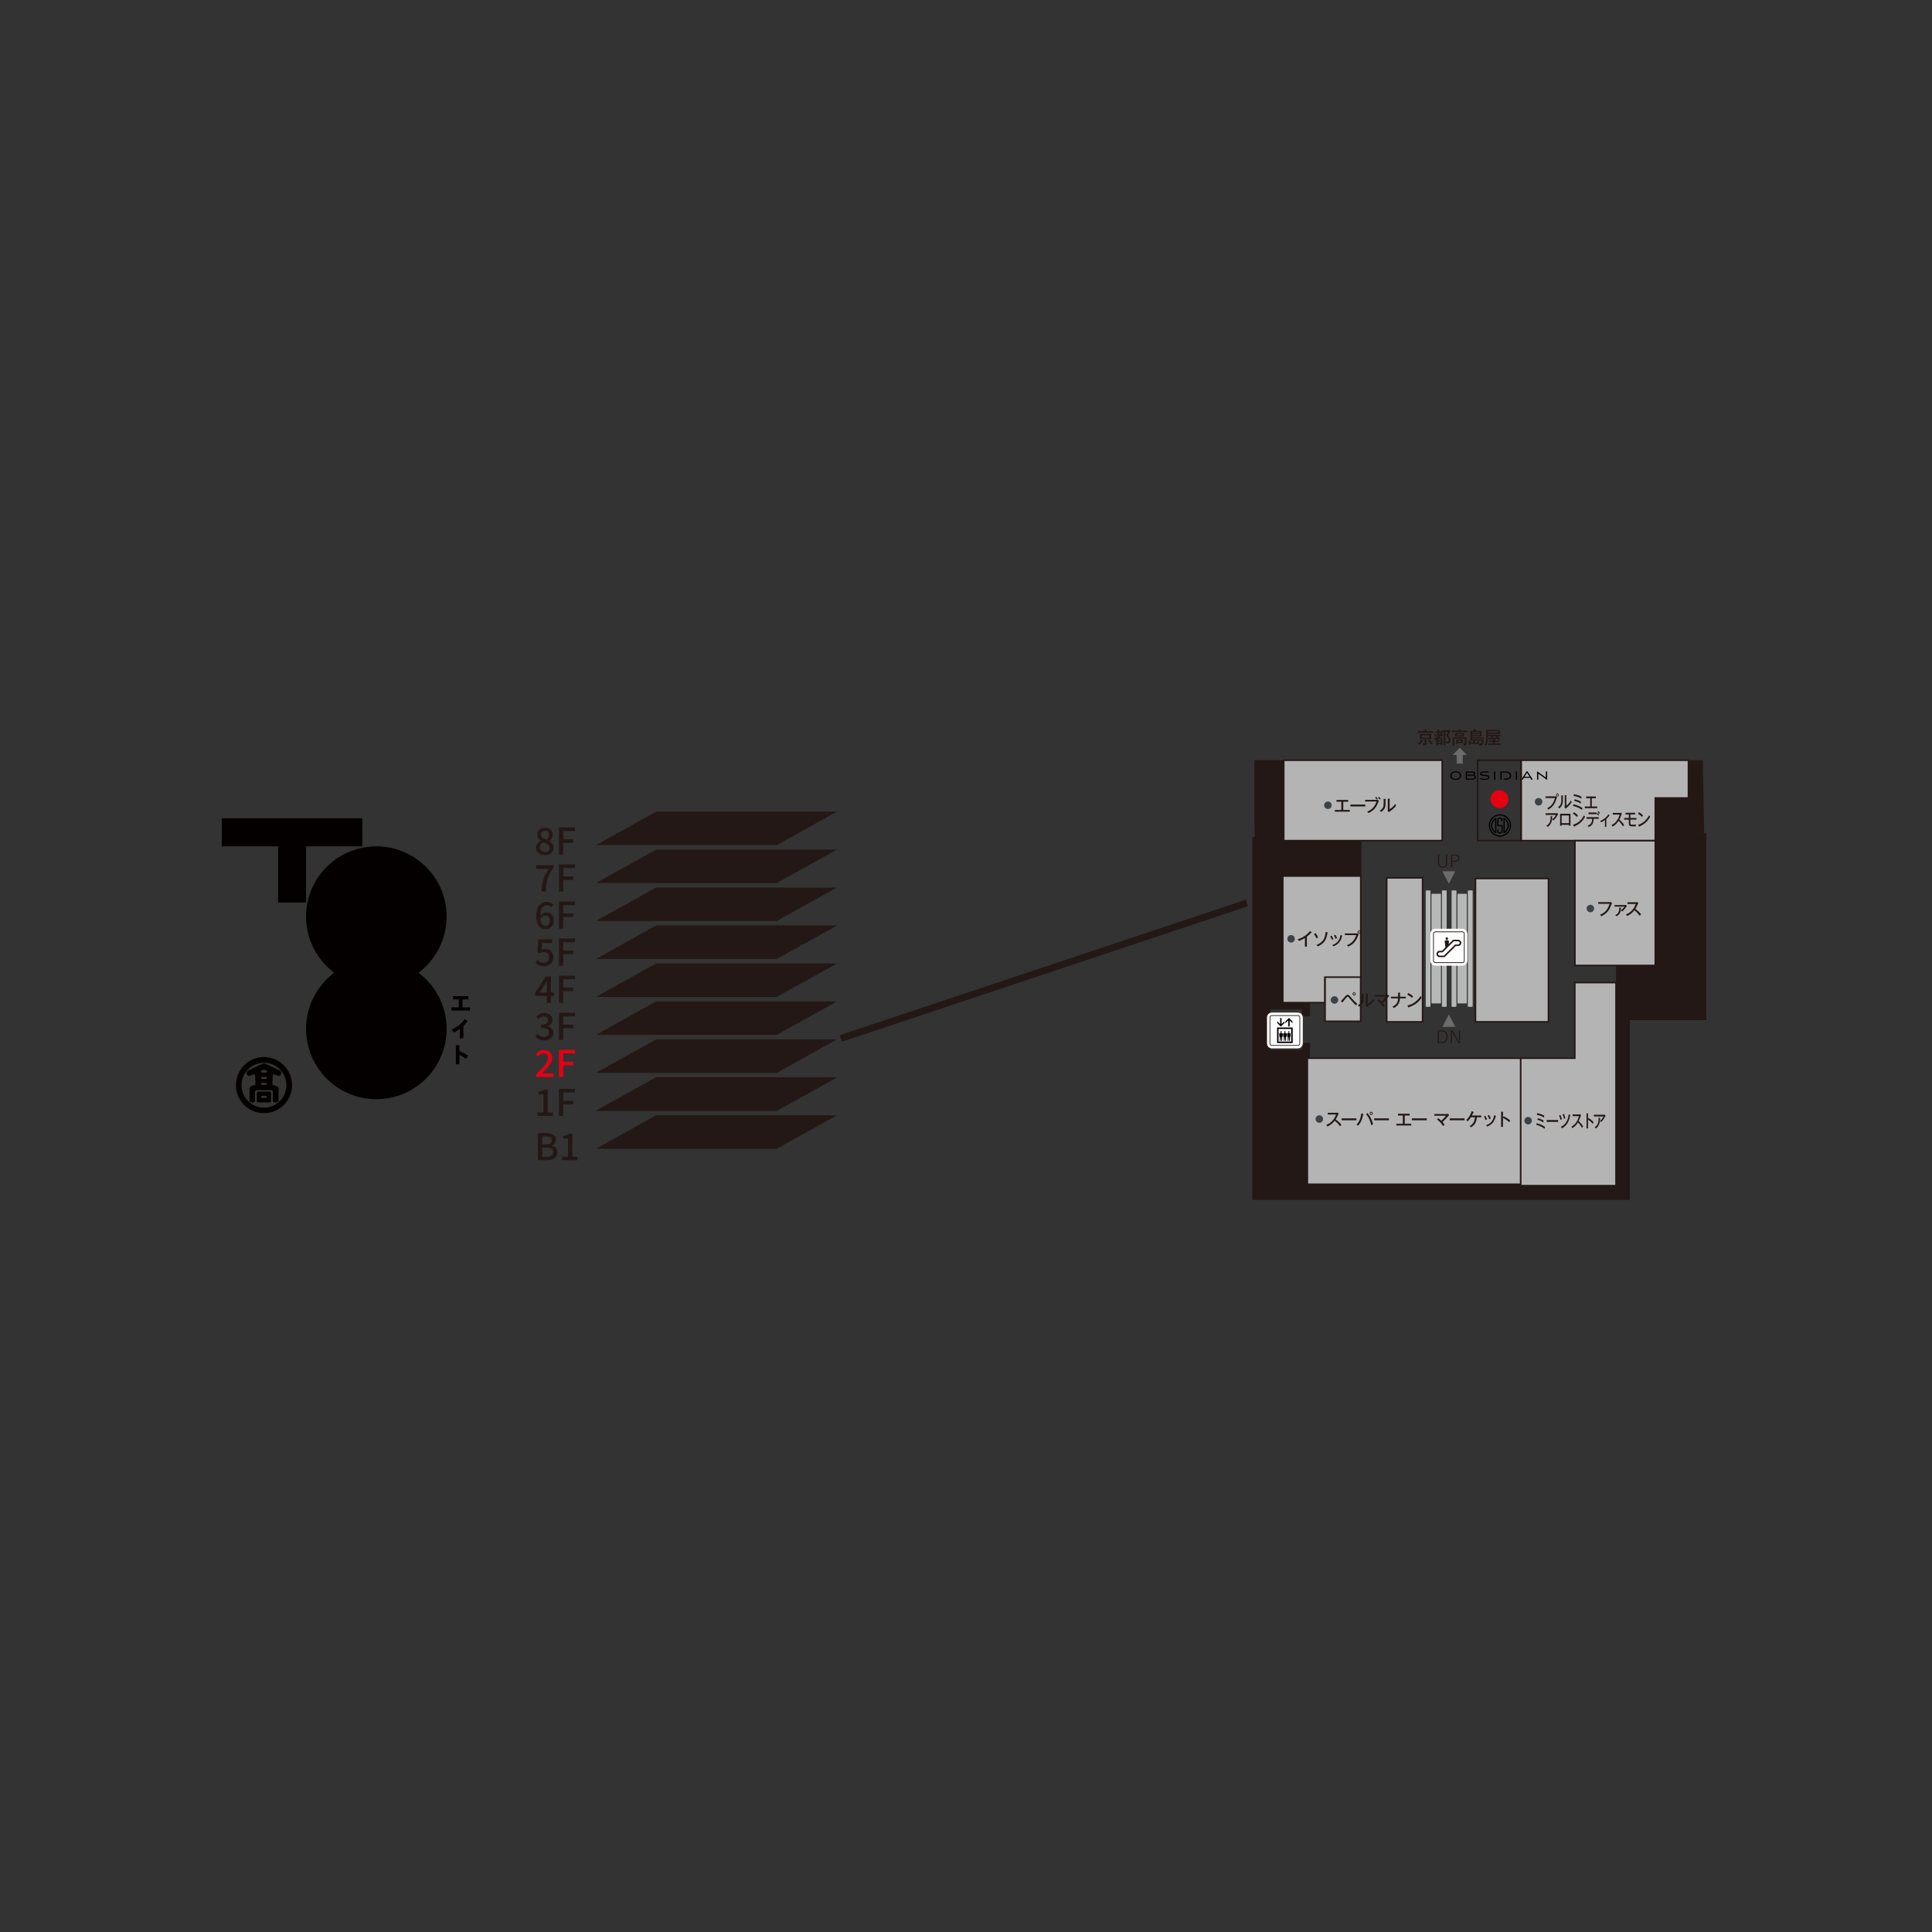<?xml version="1.0" encoding="UTF-8"?>
<svg id="_レイヤー_1" data-name=" レイヤー 1" xmlns="http://www.w3.org/2000/svg" version="1.1" viewBox="0 0 1000 1000">
  <rect x="0" y="0" width="1000" height="1000" fill="#333333" stroke="none"/>
  <defs>
    <style>
      .cls-1 {
        fill: #231815;
      }

      .cls-1, .cls-2, .cls-3, .cls-4, .cls-5, .cls-6, .cls-7, .cls-8, .cls-9, .cls-10, .cls-11 {
        stroke-width: 0px;
      }

      .cls-2 {
        fill: #3d4247;
      }

      .cls-3, .cls-12, .cls-13, .cls-14, .cls-15, .cls-16, .cls-17, .cls-18 {
        fill: none;
      }

      .cls-4 {
        fill: #6c6b6b;
      }

      .cls-5 {
        fill: #b6b7b7;
      }

      .cls-12 {
        stroke-width: .377px;
      }

      .cls-12, .cls-13, .cls-14, .cls-15, .cls-16, .cls-19, .cls-18 {
        stroke: #231815;
      }

      .cls-6 {
        fill: #000;
      }

      .cls-7 {
        fill: #040000;
      }

      .cls-13 {
        stroke-miterlimit: 22.926;
        stroke-width: 3.577px;
      }

      .cls-8 {
        fill: #e50012;
      }

      .cls-14 {
        stroke-width: 4.25px;
      }

      .cls-14, .cls-16, .cls-19, .cls-18 {
        stroke-miterlimit: 10;
      }

      .cls-15 {
        stroke-width: .389px;
      }

      .cls-16 {
        stroke-width: 8.5px;
      }

      .cls-17 {
        stroke-width: 3.202px;
      }

      .cls-17, .cls-20 {
        stroke: #fff;
      }

      .cls-19 {
        fill: #b4b4b5;
      }

      .cls-19, .cls-18 {
        stroke-width: .808px;
      }

      .cls-9 {
        fill: #060001;
      }

      .cls-10 {
        fill: #e3e1e2;
      }

      .cls-20 {
        stroke-width: 3.101px;
      }

      .cls-20, .cls-11 {
        fill: #fff;
      }
    </style>
  </defs>
  <g>
    <polygon class="cls-7" points="143.938 467.131 158.424 467.131 158.424 452.566 158.424 438.08 172.989 438.08 187.554 438.08 187.554 423.515 172.989 423.515 158.424 423.515 143.938 423.515 129.372 423.515 114.807 423.515 114.807 438.08 129.372 438.08 143.938 438.08 143.938 452.566 143.938 467.131"/>
    <path class="cls-7" d="M216.606,503.505c8.835-6.606,14.565-17.192,14.565-29.131,0-20.057-16.316-36.294-36.374-36.294s-36.374,16.237-36.374,36.294c0,11.939,5.731,22.525,14.565,29.131-8.835,6.606-14.565,17.192-14.565,29.051,0,20.137,16.316,36.374,36.374,36.374s36.374-16.237,36.374-36.374c0-11.859-5.731-22.445-14.565-29.051Z"/>
    <path class="cls-7" d="M137.57,568.293c.08,0,.239-.08.398-.159.079-.159.159-.239.159-.398s-.08-.318-.159-.398c-.159-.159-.318-.159-.398-.159h-1.831c-.318,0-.557.239-.557.557,0,.159,0,.239.159.398.08.08.239.159.398.159h1.831ZM132.954,565.746c0-.159.08-.398.159-.477.159-.159.318-.239.557-.239h5.89c.239,0,.398.079.557.239.159.079.159.318.159.477v4.139c0,.398-.318.716-.716.716h-5.89c-.239,0-.398-.079-.557-.239-.08-.08-.159-.239-.159-.477v-4.139Z"/>
    <path class="cls-7" d="M131.68,570.363h0c-.318.239-.716.318-1.114.318s-.796-.08-1.114-.318c-.239-.08-.318-.318-.318-.637v-6.208c0-.637.398-1.194,1.035-1.353l1.512-.478c.318-.079.557-.318.557-.716l-.159-4.139c0-.239-.08-.398-.159-.557-.159-.159-.398-.239-.557-.239s-.239,0-.318.079l-1.353.637c-.716.318-1.592,0-1.91-.716-.159-.398-.159-.796-.08-1.114.159-.398.398-.716.796-.876l7.482-3.502c.239-.08.398-.159.637-.159s.478.08.637.159l7.482,3.502c.398.159.637.478.796.876.08.318.08.716-.08,1.114-.318.716-1.194,1.035-1.91.716l-1.353-.637c-.08-.079-.159-.079-.318-.079-.398,0-.716.318-.716.796l-.159,4.139c0,.398.239.637.557.716l1.512.478c.637.159,1.114.716,1.114,1.353v6.208c0,.318-.159.557-.398.637h.079-.079c-.318.239-.716.318-1.114.318s-.716-.08-1.114-.318c-.239-.159-.318-.318-.318-.637v-4.457c0-.318-.08-.557-.318-.796-.159-.159-.477-.239-.716-.239h-7.163c-.557,0-1.035.477-1.035,1.035v4.457c0,.318-.079.478-.318.637ZM137.252,553.808c-.239-.08-.398-.159-.637-.159-.159,0-.398.079-.557.159l-.716.318c-.239.08-.318.318-.318.478s0,.318.159.398c.079.159.239.159.398.159h2.149c.159,0,.239,0,.398-.159.08-.079.159-.239.159-.398s-.159-.398-.318-.478l-.716-.318ZM137.65,558.504c.079,0,.239,0,.398-.159.08-.079.08-.239.08-.398s0-.239-.08-.398c-.159-.08-.318-.159-.398-.159h-1.99c-.318,0-.557.239-.557.557,0,.159,0,.318.159.398.08.159.239.159.398.159h1.99ZM137.57,561.608c.08,0,.239-.08.318-.159.159-.08.159-.239.159-.398s0-.318-.159-.398c-.08-.08-.239-.159-.318-.159h-1.831c-.318,0-.557.239-.557.557,0,.159,0,.318.159.398.08.08.239.159.398.159h1.831Z"/>
    <path class="cls-7" d="M136.615,547.122c-8.039,0-14.486,6.527-14.486,14.565s6.447,14.486,14.486,14.486,14.565-6.447,14.565-14.486-6.527-14.565-14.565-14.565ZM136.615,573.308c-6.367,0-11.62-5.253-11.62-11.621,0-6.447,5.253-11.62,11.62-11.62,6.447,0,11.62,5.173,11.62,11.62,0,6.367-5.173,11.621-11.62,11.621Z"/>
    <polygon class="cls-7" points="242.394 515.603 242.394 517.275 239.369 517.275 239.369 521.414 243.269 521.414 243.269 523.085 233.638 523.085 233.638 521.414 237.459 521.414 237.459 517.275 234.514 517.275 234.514 515.603 242.394 515.603"/>
    <path class="cls-7" d="M242.075,528.497c-.716,1.035-1.353,1.751-2.229,2.547v6.367h-1.831v-4.855c-1.114.796-1.99,1.433-3.024,1.91l-1.274-1.512c2.945-1.353,5.253-3.184,6.765-5.492l1.592,1.035Z"/>
    <path class="cls-7" d="M237.777,544.018c1.671.716,2.945,1.353,4.537,2.388l-1.194,1.672c-1.274-.955-2.229-1.592-3.343-2.149v4.935h-1.831v-9.869h1.831v3.024Z"/>
  </g>
  <polygon class="cls-1" points="402.042 437.422 308.437 437.422 339.639 420.088 433.244 420.088 402.042 437.422"/>
  <polygon class="cls-1" points="402.042 457.068 308.437 457.068 339.639 439.734 433.244 439.734 402.042 457.068"/>
  <polygon class="cls-1" points="402.042 476.714 308.437 476.714 339.639 459.379 433.244 459.379 402.042 476.714"/>
  <polygon class="cls-1" points="402.042 496.359 308.437 496.359 339.639 479.025 433.244 479.025 402.042 496.359"/>
  <polygon class="cls-1" points="402.042 516.005 308.437 516.005 339.639 498.67 433.244 498.67 402.042 516.005"/>
  <polygon class="cls-1" points="402.042 535.65 308.437 535.65 339.639 518.316 433.244 518.316 402.042 535.65"/>
  <polygon class="cls-1" points="402.042 555.296 308.437 555.296 339.639 537.962 433.244 537.962 402.042 555.296"/>
  <polygon class="cls-1" points="402.042 574.942 308.437 574.942 339.639 557.607 433.244 557.607 402.042 574.942"/>
  <g>
    <polygon class="cls-1" points="402.042 574.942 308.437 574.942 339.639 557.607 433.244 557.607 402.042 574.942"/>
    <polygon class="cls-1" points="402.042 594.587 308.437 594.587 339.639 577.253 433.244 577.253 402.042 594.587"/>
  </g>
  <g>
    <path class="cls-1" d="M278.204,577.635v-1.812h3.091v-9.386h-2.519v-1.393c.661-.127,1.237-.276,1.727-.448s.938-.378,1.345-.62h1.66v11.847h2.728v1.812h-8.031Z"/>
    <path class="cls-1" d="M289.307,577.635v-14.059h8.317v1.869h-6.104v4.293h5.208v1.85h-5.208v6.047h-2.213Z"/>
  </g>
  <g>
    <path class="cls-8" d="M277.422,557.438v-1.278c1.311-1.284,2.433-2.426,3.367-3.425.935-.998,1.65-1.9,2.146-2.709.496-.807.744-1.566.744-2.279,0-.508-.086-.947-.258-1.316-.172-.368-.433-.654-.782-.858-.35-.203-.792-.305-1.326-.305-.547,0-1.049.155-1.507.468-.458.312-.877.677-1.259,1.096l-1.24-1.221c.598-.66,1.23-1.176,1.898-1.545s1.466-.553,2.394-.553c.853,0,1.597.172,2.232.515.636.344,1.128.823,1.479,1.44.35.617.524,1.339.524,2.165s-.232,1.666-.696,2.519c-.465.852-1.091,1.735-1.879,2.651-.789.915-1.673,1.882-2.651,2.899.368-.038.76-.073,1.173-.105.413-.031.792-.047,1.135-.047h3.587v1.889h-9.081Z"/>
    <path class="cls-8" d="M289.307,557.438v-14.06h8.317v1.869h-6.104v4.292h5.208v1.851h-5.208v6.048h-2.213Z"/>
  </g>
  <g>
    <path class="cls-1" d="M281.695,538.516c-.737,0-1.39-.089-1.955-.268-.566-.178-1.065-.416-1.498-.715-.432-.299-.808-.62-1.125-.963l1.068-1.412c.42.407.896.763,1.431,1.068.534.305,1.163.458,1.889.458.534,0,.998-.089,1.393-.268.394-.178.702-.432.925-.763.223-.33.334-.725.334-1.183,0-.509-.124-.944-.372-1.307s-.674-.646-1.278-.849c-.604-.204-1.434-.306-2.489-.306v-1.641c.929,0,1.656-.104,2.185-.314.527-.21.909-.489,1.145-.84.235-.35.353-.74.353-1.173,0-.61-.19-1.091-.572-1.44s-.909-.524-1.583-.524c-.534,0-1.033.124-1.498.372-.464.248-.899.569-1.307.963l-1.145-1.373c.56-.496,1.17-.906,1.832-1.23.661-.324,1.393-.486,2.193-.486.839,0,1.583.14,2.231.419.649.28,1.157.685,1.526,1.212s.554,1.167.554,1.917c0,.789-.22,1.447-.658,1.975-.439.527-1.027.932-1.765,1.211v.096c.534.127,1.021.344,1.459.648s.785.689,1.04,1.154c.254.464.381,1.008.381,1.631,0,.827-.213,1.533-.639,2.117-.426.586-.995,1.033-1.707,1.346-.713.311-1.495.467-2.347.467Z"/>
    <path class="cls-1" d="M289.307,538.248v-14.059h8.317v1.869h-6.104v4.293h5.208v1.85h-5.208v6.047h-2.213Z"/>
  </g>
  <g>
    <path class="cls-1" d="M283.05,519.061v-8.775c0-.382.013-.843.038-1.383.025-.541.045-.995.058-1.364h-.076c-.179.331-.36.665-.544,1.002-.185.337-.379.684-.582,1.039l-2.747,4.159h7.688v1.717h-9.919v-1.488l5.589-8.565h2.557v13.659h-2.061Z"/>
    <path class="cls-1" d="M289.307,519.061v-14.06h8.317v1.869h-6.104v4.292h5.208v1.851h-5.208v6.048h-2.213Z"/>
  </g>
  <g>
    <path class="cls-1" d="M281.695,500.139c-.725,0-1.373-.089-1.945-.267-.572-.178-1.075-.413-1.508-.706-.432-.292-.813-.598-1.145-.916l1.05-1.431c.267.268.56.512.877.735.318.223.678.404,1.078.543.4.14.849.21,1.345.21.521,0,.992-.111,1.412-.334.419-.222.75-.543.991-.963.242-.419.363-.916.363-1.488,0-.865-.245-1.539-.734-2.022-.49-.483-1.136-.725-1.937-.725-.445,0-.827.067-1.145.2-.318.134-.681.334-1.088.601l-1.087-.687.42-6.676h7.115v1.87h-5.208l-.324,3.586c.306-.152.61-.27.916-.353.305-.083.642-.124,1.011-.124.788,0,1.507.149,2.155.448s1.164.763,1.546,1.393c.381.629.572,1.434.572,2.413,0,.992-.223,1.838-.668,2.537s-1.027,1.233-1.746,1.603c-.718.368-1.491.553-2.317.553Z"/>
    <path class="cls-1" d="M289.307,499.872v-14.06h8.317v1.87h-6.104v4.292h5.208v1.851h-5.208v6.047h-2.213Z"/>
  </g>
  <g>
    <path class="cls-1" d="M282.439,480.951c-.674,0-1.307-.137-1.898-.41-.591-.273-1.106-.684-1.545-1.23s-.785-1.237-1.04-2.07c-.254-.833-.381-1.815-.381-2.947,0-1.348.143-2.496.429-3.443.286-.947.678-1.727,1.174-2.337s1.062-1.055,1.697-1.335,1.304-.42,2.003-.42c.789,0,1.472.146,2.051.439s1.065.648,1.459,1.068l-1.201,1.335c-.255-.305-.579-.553-.973-.744-.395-.191-.809-.286-1.24-.286-.61,0-1.17.178-1.679.534-.509.356-.916.951-1.221,1.783-.306.833-.458,1.968-.458,3.405,0,1.132.114,2.063.344,2.795.229.731.553,1.275.973,1.631s.909.534,1.469.534c.406,0,.775-.111,1.106-.334.33-.223.594-.541.792-.954.196-.413.295-.906.295-1.478,0-.56-.092-1.033-.276-1.421-.185-.388-.448-.684-.792-.887-.343-.204-.763-.306-1.259-.306-.407,0-.849.134-1.325.401-.478.267-.926.731-1.346,1.393l-.095-1.603c.279-.369.598-.687.953-.954.356-.267.729-.474,1.116-.62.388-.146.754-.219,1.097-.219.789,0,1.481.156,2.08.467.598.312,1.062.779,1.393,1.402.33.623.495,1.405.495,2.346,0,.903-.193,1.685-.581,2.346-.389.662-.896,1.18-1.526,1.555s-1.326.563-2.089.563Z"/>
    <path class="cls-1" d="M289.307,480.684v-14.06h8.317v1.87h-6.104v4.292h5.208v1.85h-5.208v6.047h-2.213Z"/>
  </g>
  <g>
    <path class="cls-1" d="M280.265,461.495c.063-1.233.175-2.372.334-3.415.159-1.042.388-2.028.687-2.957.299-.928.681-1.834,1.145-2.718.464-.884,1.027-1.784,1.688-2.699h-6.581v-1.87h9.022v1.354c-.801,1.005-1.453,1.962-1.955,2.871-.503.909-.896,1.838-1.183,2.785-.286.948-.496,1.958-.63,3.033-.133,1.075-.226,2.28-.276,3.615h-2.251Z"/>
    <path class="cls-1" d="M289.307,461.495v-14.059h8.317v1.87h-6.104v4.292h5.208v1.851h-5.208v6.047h-2.213Z"/>
  </g>
  <g>
    <path class="cls-1" d="M282.039,442.574c-.878,0-1.66-.162-2.347-.486s-1.23-.769-1.631-1.335c-.4-.565-.601-1.211-.601-1.936,0-.585.12-1.103.362-1.555.241-.452.553-.849.935-1.192s.782-.623,1.202-.839v-.076c-.509-.369-.948-.814-1.316-1.335-.369-.521-.554-1.138-.554-1.85,0-.725.175-1.357.524-1.898.35-.54.827-.957,1.431-1.25.604-.292,1.294-.439,2.07-.439.813,0,1.513.156,2.099.468.584.312,1.039.741,1.363,1.288s.486,1.183.486,1.908c0,.471-.095.909-.286,1.316-.19.407-.426.77-.705,1.087-.28.318-.566.585-.858.801v.076c.419.242.811.522,1.173.839.362.318.651.696.868,1.135.216.439.324.963.324,1.574,0,.687-.188,1.31-.562,1.87-.376.56-.903,1.004-1.584,1.335-.681.33-1.479.496-2.394.496ZM282.096,440.972c.471,0,.888-.089,1.25-.268.362-.178.646-.429.849-.753.203-.324.306-.708.306-1.154,0-.394-.09-.734-.268-1.021s-.426-.537-.744-.754c-.317-.216-.684-.416-1.097-.601s-.861-.366-1.345-.544c-.483.318-.878.706-1.183,1.164-.306.458-.458.973-.458,1.545,0,.471.117.884.353,1.24.235.356.557.636.964.839.407.204.864.306,1.373.306ZM282.974,434.695c.407-.381.715-.782.925-1.202.21-.42.315-.858.315-1.316,0-.419-.083-.794-.248-1.125-.166-.331-.41-.591-.734-.782-.324-.19-.716-.286-1.174-.286-.572,0-1.049.175-1.431.525-.381.35-.572.836-.572,1.459,0,.496.137.906.41,1.23.273.325.63.604,1.068.839.438.235.919.455,1.44.658Z"/>
    <path class="cls-1" d="M289.307,442.307v-14.059h8.317v1.87h-6.104v4.292h5.208v1.851h-5.208v6.047h-2.213Z"/>
  </g>
  <g>
    <path class="cls-1" d="M278.434,600.526v-14.059h4.368c.954,0,1.803.114,2.547.343.744.229,1.329.595,1.755,1.098.426.502.639,1.173.639,2.012,0,.458-.079.891-.238,1.298s-.385.766-.677,1.077c-.293.312-.655.538-1.088.678v.096c.802.165,1.463.524,1.984,1.077.521.554.782,1.307.782,2.261,0,.929-.232,1.697-.696,2.309-.465.609-1.101,1.064-1.908,1.363s-1.732.448-2.775.448h-4.692ZM280.646,592.343h1.889c1.068,0,1.841-.19,2.317-.572s.716-.896.716-1.545c0-.726-.248-1.243-.744-1.555s-1.24-.468-2.232-.468h-1.945v4.14ZM280.646,598.791h2.231c1.094,0,1.942-.203,2.547-.611.604-.406.906-1.036.906-1.888,0-.788-.296-1.364-.887-1.727-.592-.362-1.447-.544-2.566-.544h-2.231v4.77Z"/>
    <path class="cls-1" d="M290.928,600.526v-1.812h3.091v-9.386h-2.519v-1.393c.661-.127,1.237-.276,1.727-.448s.938-.379,1.345-.62h1.66v11.847h2.728v1.812h-8.031Z"/>
  </g>
  <line class="cls-13" x1="435.247" y1="537.511" x2="645.336" y2="467.385"/>
  <g>
    <rect class="cls-10" x="652.849" y="519.527" width="2.582" height="27.858" transform="translate(1308.281 1066.911) rotate(180)"/>
    <polygon class="cls-1" points="649.244 393.501 649.244 423.34 649.425 433.605 649.425 456.403 652.39 520.383 663.929 520.383 663.929 453.366 704.655 453.366 704.655 434.819 664.143 434.819 664.355 393.501 649.244 393.501"/>
    <polygon class="cls-1" points="878.305 523.774 878.305 431.285 882.055 431.285 881.39 393.501 873.35 393.501 873.35 412.776 856.492 412.776 856.492 499.644 836.458 499.644 836.458 523.774 878.305 523.774"/>
    <rect class="cls-1" x="653.541" y="545.491" width="23.102" height="70.156" transform="translate(1330.183 1161.139) rotate(180)"/>
    <polyline class="cls-14" points="675.967 526.06 675.967 520.383 655.432 520.383 655.432 545.491 675.967 545.491 675.967 539.8"/>
    <g>
      <rect class="cls-5" x="759.786" y="461.013" width="2.315" height="60.054"/>
      <rect class="cls-5" x="751.385" y="461.013" width="2.311" height="60.054"/>
      <rect class="cls-5" x="754.378" y="462.734" width="4.73" height="56.6"/>
      <rect class="cls-5" x="746.349" y="461.013" width="2.318" height="60.054"/>
      <rect class="cls-5" x="737.962" y="461.013" width="2.313" height="60.054"/>
      <rect class="cls-5" x="740.957" y="462.734" width="4.73" height="56.6"/>
      <rect class="cls-5" x="759.893" y="460.945" width="2.313" height="60.024"/>
      <rect class="cls-5" x="751.497" y="460.945" width="2.308" height="60.024"/>
      <rect class="cls-5" x="754.487" y="462.66" width="4.726" height="56.579"/>
      <rect class="cls-5" x="746.467" y="460.945" width="2.313" height="60.024"/>
      <rect class="cls-5" x="738.087" y="460.945" width="2.308" height="60.024"/>
      <rect class="cls-5" x="741.078" y="462.66" width="4.726" height="56.579"/>
    </g>
    <rect class="cls-19" x="717.749" y="454.369" width="18.583" height="74.538"/>
    <rect class="cls-19" x="763.695" y="454.707" width="37.794" height="74.199"/>
    <rect class="cls-19" x="676.673" y="547.716" width="110.49" height="66.616"/>
    <polygon class="cls-19" points="685.809 518.967 685.809 506.035 704.335 506.035 704.335 453.432 663.971 453.432 663.971 518.967 685.809 518.967"/>
    <rect class="cls-10" x="856.336" y="520.086" height="3.689"/>
    <polygon class="cls-19" points="856.777 435.106 856.777 413.046 873.937 413.046 873.937 393.501 787.205 393.501 787.205 435.106 856.777 435.106"/>
    <rect class="cls-18" x="764.832" y="393.501" width="22.55" height="41.605"/>
    <rect class="cls-19" x="664.45" y="393.501" width="82.022" height="41.605"/>
    <rect class="cls-19" x="815.171" y="435.151" width="41.605" height="64.575"/>
    <polyline class="cls-16" points="652.437 433.234 652.437 616.833 839.354 616.833 839.354 523.774 878.943 523.774 878.943 431.285"/>
    <g>
      <path class="cls-1" d="M749.05,446.814c0,1.606-1.05,2.318-2.354,2.318-1.314,0-2.354-.694-2.354-2.318v-4.462h.603v4.435c0,1.268.702,1.825,1.771,1.825,1.058,0,1.761-.557,1.761-1.825v-4.435h.575v4.462Z"/>
      <path class="cls-1" d="M753.226,442.352c1.515,0,2.263.657,2.263,1.816,0,1.141-.812,1.862-2.317,1.862h-1.487v2.975h-.603v-6.652h2.145ZM751.684,445.537h1.45c1.187,0,1.725-.511,1.725-1.36s-.483-1.323-1.67-1.323h-1.505v2.683Z"/>
    </g>
    <polygon class="cls-4" points="746.585 531.523 749.938 525.029 753.29 531.523 746.585 531.523"/>
    <g>
      <path class="cls-1" d="M746.134,533.323c1.953,0,3.157,1.059,3.157,3.294s-1.332,3.358-3.275,3.358h-1.853v-6.652h1.971ZM744.765,539.464h1.231c1.588,0,2.655-.867,2.655-2.838s-.977-2.792-2.573-2.792h-1.313v5.63Z"/>
      <path class="cls-1" d="M755.712,539.975h-.775l-2.399-4.307c-.356-.657-.611-1.159-.949-1.825h-.092c.01.712.019,1.314.019,1.998v4.134h-.565v-6.652h.931l2.29,4.106c.384.712.648,1.25.949,1.871h.091c-.036-.675-.063-1.341-.063-2.071v-3.906h.565v6.652Z"/>
    </g>
    <polygon class="cls-4" points="753.285 450.947 749.933 457.442 746.579 450.947 753.285 450.947"/>
    <g>
      <rect class="cls-11" x="741.967" y="482.313" width="15.94" height="15.94" rx=".96" ry=".96"/>
      <rect class="cls-17" x="741.967" y="482.313" width="15.94" height="15.94" rx=".96" ry=".96"/>
      <path class="cls-1" d="M748.88,486.443c.357,0,.645-.288.645-.638,0-.355-.288-.649-.645-.649s-.645.295-.645.649c0,.35.288.638.645.638"/>
      <path class="cls-1" d="M756.35,488.053c0,.921-.763,1.612-1.68,1.612h-1.183l-5.763,5.746h-2.552c-.923,0-1.647-.684-1.647-1.622,0-.919.724-1.647,1.647-1.647h1.176l1.8-1.786-.369-2.937c-.007-.033-.007-.07-.007-.093,0-.336.248-.617.568-.659.181-.019.36-.03.538-.03.181,0,.357.012.534.03.32.042.573.322.573.659,0,.023,0,.06-.005.093l-.16,1.278,2.304-2.294h2.545c.917,0,1.68.731,1.68,1.649"/>
      <path class="cls-11" d="M746.667,492.947l5.786-5.744h2.218c.237,0,.473.091.64.255.156.16.244.367.244.594,0,.457-.383.816-.884.816h-1.513l-5.756,5.735-2.229.009c-.246,0-.471-.091-.626-.246-.148-.148-.225-.346-.225-.578,0-.234.091-.441.243-.598.16-.16.378-.244.608-.244h1.494Z"/>
      <rect class="cls-15" x="741.967" y="482.313" width="15.94" height="15.94" rx=".96" ry=".96"/>
    </g>
    <g>
      <path class="cls-20" d="M672.775,540.16c0,.508-.425.93-.935.93h-13.583c-.506,0-.923-.422-.923-.93v-13.583c0-.508.418-.919.923-.919h13.583c.51,0,.935.411.935.919v13.583Z"/>
      <g>
        <path class="cls-12" d="M672.775,540.16c0,.508-.425.93-.935.93h-13.583c-.506,0-.923-.422-.923-.93v-13.583c0-.508.418-.919.923-.919h13.583c.51,0,.935.411.935.919v13.583Z"/>
        <g>
          <path class="cls-6" d="M661.009,531.82v8.055h8.085v-8.055h-8.085ZM668.316,539.104h-6.54v-6.51h6.54v6.51Z"/>
          <polygon class="cls-6" points="664.804 529.546 664.804 528.623 663.333 530.094 663.333 526.969 662.6 526.969 662.6 530.094 661.127 528.623 661.127 529.546 662.964 531.381 664.804 529.546"/>
          <polygon class="cls-6" points="666.79 528.159 666.79 531.284 667.518 531.284 667.518 528.159 668.996 529.632 668.996 528.711 667.154 526.872 665.312 528.711 665.312 529.632 666.79 528.159"/>
          <path class="cls-6" d="M662.215,536.634h.248v2.083h.408l.146-2.083h.072l.146,2.083h.404l-.002-2.083h.251l.079-1.392c.014-.283-.186-.545-.471-.582-.141-.019-.292-.032-.441-.032-.151,0-.297.014-.445.032-.283.037-.482.299-.462.582l.067,1.392Z"/>
          <path class="cls-6" d="M663.055,534.471c.2,0,.367-.167.367-.371,0-.2-.167-.364-.367-.364-.204,0-.369.165-.369.364,0,.204.165.371.369.371Z"/>
          <path class="cls-6" d="M664.236,536.634h.246v2.083h.406l.146-2.083h.074l.144,2.083h.404v-2.083h.253l.07-1.392c.019-.283-.181-.545-.466-.582-.142-.019-.292-.032-.441-.032-.155,0-.299.014-.441.032-.29.037-.487.299-.466.582l.072,1.392Z"/>
          <path class="cls-6" d="M665.071,534.471c.2,0,.364-.167.364-.371,0-.2-.165-.364-.364-.364-.202,0-.367.165-.367.364,0,.204.165.371.367.371Z"/>
          <path class="cls-6" d="M666.249,536.634h.258v2.088h.401l.144-2.088h.072l.151,2.088h.397v-2.088h.251l.074-1.392c.019-.283-.181-.545-.466-.582-.144-.019-.29-.032-.441-.032-.158,0-.297.014-.448.032-.285.037-.482.299-.462.582l.07,1.392Z"/>
          <path class="cls-6" d="M667.089,534.471c.202,0,.364-.167.364-.371,0-.2-.162-.364-.364-.364s-.369.165-.369.364c0,.204.167.371.369.371Z"/>
        </g>
      </g>
    </g>
    <rect class="cls-3" x="648.084" y="392.425" width="232.926" height="228.712"/>
    <path class="cls-8" d="M780.815,413.65c0,2.577-2.089,4.665-4.666,4.665s-4.665-2.089-4.665-4.665,2.089-4.666,4.665-4.666,4.666,2.089,4.666,4.666Z"/>
    <polygon class="cls-19" points="787.112 613.694 836.452 613.694 836.452 508.577 815.104 508.577 815.104 547.716 787.112 547.716 787.112 613.694"/>
    <g>
      <path class="cls-2" d="M687.323,414.845c1.074,0,1.947.872,1.947,1.944s-.872,1.944-1.947,1.944-1.942-.87-1.942-1.944.87-1.944,1.942-1.944Z"/>
      <g>
        <path class="cls-1" d="M695.27,419.243h3.394v.882h-7.742v-.882h3.358v-4.276h-2.503v-.918h6.032v.918h-2.539v4.276Z"/>
        <path class="cls-1" d="M706.671,416.443v.972h-7.697v-.972h7.697Z"/>
        <path class="cls-1" d="M712.426,413.994c.378,0,.531-.045.621-.081l.693.594c-.153.243-.18.297-.261.513-1.09,2.872-2.232,4.402-5.141,5.825-.234-.369-.604-.648-.721-.738,1.306-.558,3.655-1.566,4.862-5.24h-5.888v-.873h5.833ZM712.3,412.491c.262.216.657.621.883.918-.226.135-.315.207-.559.396-.099-.126-.441-.567-.864-.945l.54-.369ZM713.795,412.473c.278.243.647.684.846.972-.243.153-.333.225-.54.387-.243-.405-.495-.693-.837-1.017l.531-.342Z"/>
        <path class="cls-1" d="M717.121,413.526c.09.009.207.009.207.117,0,.09-.099.144-.171.171v2.215c0,1.819-.513,3.016-2.251,4.231-.18-.234-.306-.36-.773-.666,1.791-1.053,2.034-2.161,2.034-3.484v-2.638l.954.054ZM719.282,413.436c.099.009.18.009.18.108,0,.081-.09.117-.18.162v5.141c1.116-.657,2.196-1.702,2.872-2.71.242.522.27.576.495.837-1.054,1.467-2.548,2.512-3.188,2.962-.306.216-.342.234-.504.396l-.676-.45c.019-.18.036-.45.036-.702v-5.789l.964.045Z"/>
      </g>
    </g>
    <g>
      <path class="cls-2" d="M796.383,413.045c1.074,0,1.947.872,1.947,1.944s-.872,1.944-1.947,1.944-1.942-.87-1.942-1.944.87-1.944,1.942-1.944Z"/>
      <g>
        <path class="cls-1" d="M804.819,412.196c.313,0,.44-.045.516-.081l.568.594c-.12.243-.143.297-.209.513-.905,2.872-1.854,4.402-4.277,5.825-.187-.369-.493-.648-.591-.738,1.084-.558,3.036-1.566,4.038-5.24h-4.891v-.873h4.846ZM806.793,411.484c0,.45-.299.819-.681.819-.374,0-.68-.36-.68-.819s.313-.81.68-.81c.382,0,.681.36.681.81ZM805.746,411.484c0,.252.165.45.366.45s.374-.198.374-.45-.172-.441-.374-.441-.366.198-.366.441Z"/>
        <path class="cls-1" d="M808.921,411.728c.074.009.172.009.172.117,0,.09-.082.144-.143.171v2.215c0,1.819-.426,3.016-1.869,4.231-.149-.234-.254-.36-.643-.666,1.488-1.053,1.689-2.161,1.689-3.484v-2.638l.793.054ZM810.715,411.638c.083.009.149.009.149.108,0,.081-.074.117-.149.162v5.141c.928-.657,1.824-1.702,2.386-2.71.201.522.224.576.411.837-.875,1.467-2.116,2.512-2.647,2.962-.254.216-.283.234-.418.396l-.561-.45c.015-.18.029-.45.029-.702v-5.789l.8.045Z"/>
        <path class="cls-1" d="M814.379,416.283c2.019.414,3.716,1.242,4.702,1.98-.052.162-.224.702-.262.927-.882-.675-2.377-1.548-4.613-2.026l.173-.882ZM814.618,411.106c1.383.198,2.751.567,4,1.296-.075.288-.135.702-.157.972-1.062-.747-2.759-1.198-3.94-1.386l.098-.882ZM815.007,413.726c1.054.171,2.362.621,3.267,1.251-.037.135-.104.387-.164.945-1.002-.729-2.153-1.161-3.252-1.341l.149-.855Z"/>
        <path class="cls-1" d="M823.906,417.444h2.818v.882h-6.43v-.882h2.789v-4.276h-2.079v-.918h5.01v.918h-2.108v4.276Z"/>
        <path class="cls-1" d="M805.537,420.926c.127,0,.291-.027.411-.081l.546.594c-.09.126-.12.18-.262.432-.89,1.566-1.877,2.548-2.235,2.899-.157-.252-.337-.477-.562-.675,1.047-.918,1.436-1.431,1.877-2.278h-5.339v-.891h5.563ZM803.421,422.519c.037,0,.142.018.142.09,0,.09-.089.144-.142.171-.045,1.287-.135,3.772-2.333,5.267-.276-.297-.358-.378-.68-.63,1.585-1.026,2.28-2.278,2.175-4.979l.838.081Z"/>
        <path class="cls-1" d="M808.325,426.94v.423h-.814v-6.158h5.368v6.158h-.808v-.423h-3.746ZM812.071,426.066v-3.979h-3.746v3.979h3.746Z"/>
        <path class="cls-1" d="M814.644,420.404c.546.324,1.316.828,2.079,1.647-.098.135-.232.333-.486.81-.987-1.053-1.734-1.468-2.063-1.647l.471-.81ZM814.233,426.859c1.436-.369,3.978-1.549,5.675-4.916.239.441.254.486.501.828-1.458,2.764-3.499,4.114-5.473,4.96,0,.099-.03.198-.104.198-.061,0-.098-.063-.12-.108l-.479-.963Z"/>
        <path class="cls-1" d="M821.186,423.816v-.855h6.295v.855h-2.595c-.029,1.675-.448,2.503-.845,2.998-.239.306-.755.9-1.704,1.27-.09-.162-.239-.414-.576-.756,2.168-.729,2.317-2.323,2.34-3.511h-2.915ZM826.405,420.566v.855h-4.225v-.855h4.225ZM826.898,420.764c.135.144.53.558.763.882-.12.144-.188.234-.374.513-.09-.126-.381-.549-.777-.927l.389-.468ZM827.279,419.836c.255.243.562.594.801.918-.157.162-.225.243-.382.477-.172-.27-.456-.63-.77-.927l.351-.468Z"/>
        <path class="cls-1" d="M831.439,427.975h-.718v-3.511c-.27.198-1.227.846-1.959,1.143-.127-.252-.299-.495-.501-.702,1.6-.621,2.968-1.531,4.225-3.421l.605.558c.03.027.052.072.052.117,0,.081-.082.099-.201.072-.613.774-.987,1.17-1.503,1.638v4.105Z"/>
        <path class="cls-1" d="M834.767,421.628v-.882h3.775c.12,0,.389-.018.509-.063l.426.504c-.127.189-.202.36-.284.585-.321.927-.53,1.503-1.009,2.404.635.549,1.734,1.666,2.46,2.773-.314.378-.352.414-.606.783-.411-.702-1.054-1.746-2.272-2.836-1.106,1.675-2.378,2.566-3.141,2.953-.164-.378-.262-.549-.516-.819,1.182-.513,2.063-1.287,2.901-2.485.725-1.044,1.039-1.954,1.308-2.917h-3.551Z"/>
        <path class="cls-1" d="M843.885,423.384h3.133v.855h-3.133v1.792c0,.756.188.819,1.196.819.202,0,1.084-.027,1.63-.045-.037.261-.06.639-.037.9-2.378.009-2.497-.018-2.684-.063-.913-.234-.913-1.134-.913-1.639v-1.764h-2.414v-.855h2.414v-1.846h-1.749v-.846h5.002v.846h-2.445v1.846Z"/>
        <path class="cls-1" d="M848.328,420.404c.546.324,1.316.828,2.079,1.647-.098.135-.232.333-.486.81-.987-1.053-1.734-1.468-2.063-1.647l.471-.81ZM847.917,426.859c1.436-.369,3.978-1.549,5.675-4.916.239.441.254.486.501.828-1.458,2.764-3.499,4.114-5.473,4.96,0,.099-.03.198-.104.198-.061,0-.098-.063-.12-.108l-.479-.963Z"/>
      </g>
    </g>
    <g>
      <path class="cls-2" d="M823.172,468.316c1.074,0,1.947.872,1.947,1.944s-.872,1.944-1.947,1.944-1.942-.87-1.942-1.944.87-1.944,1.942-1.944Z"/>
      <g>
        <path class="cls-1" d="M833.066,466.946c.378,0,.531-.054.621-.081l.693.585c-.144.234-.18.297-.261.522-.973,2.566-1.747,4.537-5.303,6.275-.234-.369-.604-.648-.721-.738,2.701-1.161,3.979-2.539,5.024-5.69h-5.889v-.873h5.834Z"/>
        <path class="cls-1" d="M840.946,468.44c.261,0,.378-.045.513-.09l.612.558c-.107.126-.531.756-.621.882-.927,1.287-1.521,1.782-1.818,2.017-.153-.207-.405-.459-.621-.612.747-.567,1.225-1.107,1.773-1.944h-5.113v-.81h5.275ZM839.011,469.809c.099.009.171.009.171.099,0,.063-.081.108-.153.126-.054,1.404-.216,3.106-2.305,4.222-.252-.252-.351-.342-.675-.54,1.396-.747,2.179-1.621,2.098-3.979l.864.072Z"/>
        <path class="cls-1" d="M842.35,467.9v-.882h4.546c.145,0,.469-.018.612-.063l.514.504c-.153.189-.243.36-.343.585-.387.927-.639,1.503-1.215,2.404.765.549,2.089,1.666,2.962,2.773-.378.378-.423.414-.729.783-.495-.702-1.27-1.747-2.736-2.836-1.333,1.675-2.863,2.566-3.781,2.953-.198-.378-.315-.549-.621-.819,1.422-.513,2.484-1.287,3.493-2.485.873-1.044,1.251-1.954,1.575-2.917h-4.276Z"/>
      </g>
    </g>
    <g>
      <path class="cls-2" d="M668.264,483.987c1.074,0,1.947.872,1.947,1.944s-.872,1.944-1.947,1.944-1.942-.87-1.942-1.944.87-1.944,1.942-1.944Z"/>
      <g>
        <path class="cls-1" d="M676.429,489.996h-.999v-4.501c-.423.27-1.692,1.017-3.07,1.521-.152-.243-.378-.549-.702-.837,1.729-.504,4.438-1.747,6.374-4.285l.864.639c.054.045.081.081.081.144s-.081.081-.144.081c-.063,0-.117-.009-.172-.027-.837.99-2.007,1.9-2.232,2.071v5.195Z"/>
        <path class="cls-1" d="M680.912,482.947c.45.54,1.044,1.485,1.341,2.224-.378.18-.666.396-.828.522-.324-.747-.792-1.575-1.314-2.233l.802-.513ZM687.115,482.596c.081.018.188.045.188.117,0,.09-.099.117-.188.117-.54,3.304-1.396,5.402-5.033,7.031-.216-.378-.495-.648-.647-.792,2.143-.855,4.438-2.197,4.672-6.653l1.009.18Z"/>
        <path class="cls-1" d="M689.272,484.297c.352.54.666,1.206.882,1.792-.252.081-.513.198-.765.351-.288-.783-.459-1.116-.873-1.818l.756-.324ZM694.656,484.234c.09.027.162.054.162.126,0,.099-.126.126-.171.135-.667,2.629-1.765,4.231-4.457,5.321-.188-.288-.324-.45-.549-.684,1.323-.477,3.655-1.494,4.177-5.158l.838.261ZM691.225,483.838c.369.603.622,1.161.819,1.828-.116.036-.468.144-.765.306-.198-.603-.433-1.161-.828-1.819l.773-.315Z"/>
        <path class="cls-1" d="M701.951,483.136c.378,0,.531-.045.621-.081l.685.594c-.145.243-.172.297-.252.513-1.09,2.872-2.233,4.402-5.15,5.825-.225-.369-.594-.648-.711-.738,1.306-.558,3.655-1.566,4.861-5.24h-5.888v-.873h5.834ZM704.328,482.425c0,.45-.36.819-.819.819-.45,0-.819-.36-.819-.819s.378-.81.819-.81c.459,0,.819.36.819.81ZM703.067,482.425c0,.252.198.45.441.45s.45-.198.45-.45-.207-.441-.45-.441-.441.198-.441.441Z"/>
      </g>
    </g>
    <g>
      <path class="cls-2" d="M682.876,577.27c1.074,0,1.947.872,1.947,1.944s-.872,1.944-1.947,1.944-1.942-.87-1.942-1.944.87-1.944,1.942-1.944Z"/>
      <g>
        <path class="cls-1" d="M687.242,576.852v-.882h4.546c.145,0,.469-.018.612-.063l.514.504c-.153.189-.243.36-.343.585-.387.927-.639,1.503-1.215,2.404.765.549,2.089,1.666,2.962,2.773-.378.378-.423.414-.729.783-.495-.702-1.27-1.747-2.736-2.836-1.333,1.675-2.863,2.566-3.781,2.953-.198-.378-.315-.549-.621-.819,1.422-.513,2.484-1.287,3.493-2.485.873-1.044,1.251-1.954,1.575-2.917h-4.276Z"/>
        <path class="cls-1" d="M702.084,578.868v.972h-7.697v-.972h7.697Z"/>
        <path class="cls-1" d="M705.6,576.528c.116.027.171.054.171.126,0,.036-.027.108-.198.144-.387,2.152-1.144,4.267-2.557,5.825-.279-.216-.774-.414-.892-.459,1.53-1.62,2.224-3.637,2.521-5.861l.955.225ZM707.878,576.123c1.594,2.053,2.367,3.988,2.8,5.771-.297.135-.666.342-.937.531-.162-.792-.702-3.394-2.619-5.744l.756-.558ZM710.569,576.294c0,.45-.359.819-.819.819-.45,0-.81-.369-.81-.819s.359-.819.81-.819c.46,0,.819.369.819.819ZM709.309,576.294c0,.243.198.45.44.45.253,0,.45-.207.45-.45s-.197-.441-.45-.441c-.242,0-.44.198-.44.441Z"/>
        <path class="cls-1" d="M718.925,578.868v.972h-7.697v-.972h7.697Z"/>
        <path class="cls-1" d="M727.087,581.668h3.394v.882h-7.742v-.882h3.358v-4.276h-2.503v-.918h6.032v.918h-2.539v4.276Z"/>
        <path class="cls-1" d="M738.487,578.868v.972h-7.697v-.972h7.697Z"/>
        <path class="cls-1" d="M744.434,578.77c.559.405,1.216.99,1.54,1.323,1.467-1.242,2.143-2.178,2.439-2.593h-6.014v-.882h6.518c.045,0,.261-.009.567-.126l.585.702c-.261.216-.351.324-.432.423-.981,1.188-1.702,1.999-3.034,3.151.765.828.973,1.161,1.116,1.395-.414.333-.567.45-.792.711-.928-1.693-2.53-2.98-3.124-3.43l.63-.675Z"/>
        <path class="cls-1" d="M758.041,578.868v.972h-7.697v-.972h7.697Z"/>
        <path class="cls-1" d="M761.346,578.292c-.478.747-1.018,1.458-1.639,2.08-.252-.216-.441-.369-.811-.585,1.684-1.584,2.449-3.367,2.845-4.636l.981.369c.054.018.145.054.145.126,0,.09-.181.126-.271.144-.225.567-.405.972-.729,1.603h4.844v.9h-2.322c-.063,3.286-2.08,4.664-2.998,5.204-.153-.162-.343-.351-.757-.648.721-.396,2.719-1.476,2.773-4.555h-2.062Z"/>
        <path class="cls-1" d="M768.828,577.581c.351.54.666,1.206.882,1.792-.252.081-.513.198-.765.351-.288-.783-.459-1.116-.873-1.818l.756-.324ZM774.212,577.518c.09.027.162.054.162.126,0,.099-.126.126-.171.135-.667,2.629-1.765,4.231-4.457,5.321-.188-.288-.324-.45-.549-.684,1.323-.477,3.655-1.494,4.177-5.158l.838.261ZM770.781,577.122c.369.603.622,1.161.819,1.828-.117.036-.468.144-.765.306-.198-.603-.433-1.161-.828-1.819l.773-.315Z"/>
        <path class="cls-1" d="M778.333,577.788c.945.468,2.313,1.233,3.385,2.251-.108.135-.279.342-.567.801-1.18-1.125-2.448-1.846-3.205-2.215v4.618h-.981v-7.833l.99.063c.108.009.162.036.162.108,0,.099-.107.117-.171.135v2.611l.388-.54Z"/>
      </g>
    </g>
    <g>
      <path class="cls-2" d="M790.952,578.118c1.074,0,1.947.872,1.947,1.944s-.872,1.944-1.947,1.944-1.942-.87-1.942-1.944.87-1.944,1.942-1.944Z"/>
      <g>
        <path class="cls-1" d="M795.345,581.355c1.871.414,3.443,1.242,4.357,1.981-.048.162-.208.702-.242.927-.817-.675-2.203-1.548-4.274-2.026l.159-.882ZM795.566,576.178c1.282.198,2.55.567,3.706,1.296-.069.288-.124.702-.146.972-.983-.747-2.556-1.197-3.65-1.386l.09-.882ZM795.927,578.798c.977.171,2.189.621,3.027,1.251-.034.135-.097.387-.152.945-.929-.729-1.995-1.161-3.014-1.342l.139-.855Z"/>
        <path class="cls-1" d="M806.494,579.716v.972h-5.923v-.972h5.923Z"/>
        <path class="cls-1" d="M807.621,577.07c.312.594.645,1.494.831,2.215-.242.117-.512.288-.672.405-.11-.405-.359-1.314-.831-2.251l.672-.369ZM812.733,577.097c.084.036.111.072.111.135,0,.117-.09.135-.139.144-.284,1.512-.997,5.051-4.309,6.644-.152-.324-.188-.369-.492-.792,3.152-1.332,3.894-4.753,4.06-6.446l.769.315ZM809.45,576.503c.277.585.589,1.431.762,2.251-.193.09-.401.189-.665.36-.159-.765-.443-1.612-.755-2.269l.658-.342Z"/>
        <path class="cls-1" d="M813.973,577.7v-.882h3.498c.11,0,.36-.018.471-.063l.396.504c-.118.189-.188.36-.264.585-.298.927-.492,1.503-.936,2.404.589.549,1.607,1.666,2.279,2.773-.291.378-.325.414-.561.783-.382-.702-.978-1.746-2.106-2.836-1.025,1.675-2.203,2.566-2.909,2.953-.152-.378-.243-.549-.479-.819,1.095-.513,1.912-1.287,2.688-2.485.672-1.044.963-1.954,1.212-2.917h-3.29Z"/>
        <path class="cls-1" d="M822.236,578.636c.728.468,1.78,1.233,2.604,2.251-.083.135-.215.342-.437.801-.907-1.125-1.884-1.845-2.466-2.215v4.618h-.755v-7.832l.762.063c.083.009.125.036.125.108,0,.099-.083.117-.132.135v2.611l.298-.54Z"/>
        <path class="cls-1" d="M830.154,576.998c.117,0,.27-.027.381-.081l.506.594c-.084.126-.111.18-.243.432-.824,1.566-1.738,2.548-2.071,2.899-.146-.252-.312-.477-.52-.675.97-.918,1.33-1.431,1.739-2.278h-4.946v-.891h5.154ZM828.193,578.591c.034,0,.132.018.132.09,0,.09-.083.144-.132.171-.042,1.287-.125,3.772-2.161,5.267-.257-.297-.333-.378-.631-.63,1.469-1.026,2.113-2.278,2.016-4.979l.776.081Z"/>
      </g>
    </g>
    <g>
      <path class="cls-9" d="M753.48,403.674c-1.452,0-2.823-.645-2.823-2.222s1.364-2.222,2.823-2.222,2.816.651,2.816,2.222-1.358,2.222-2.816,2.222ZM753.48,399.762c-1.214,0-2.141.563-2.141,1.69,0,1.133.926,1.69,2.141,1.69,1.208,0,2.128-.551,2.128-1.69,0-1.127-.92-1.69-2.128-1.69Z"/>
      <path class="cls-9" d="M762.231,403.561h-3.568v-4.218h3.568c.657,0,1.339.257,1.339.983,0,.382-.263.682-.632.789.545.088.995.451.995,1.051,0,.964-.82,1.396-1.702,1.396ZM762.156,399.9h-2.848v1.033h2.86c.401,0,.745-.181.745-.532,0-.382-.363-.501-.757-.501ZM762.118,401.483h-2.81v1.521h2.873c.607,0,1.083-.257,1.083-.801,0-.438-.332-.72-1.145-.72Z"/>
      <path class="cls-9" d="M773.335,403.561v-4.218h.651v4.218h-.651Z"/>
      <path class="cls-9" d="M784.559,403.561v-4.218h.651v4.218h-.651Z"/>
      <path class="cls-9" d="M792.604,403.561l-.588-.958h-3.273l-.595.958h-.776l2.735-4.287h.563l2.735,4.287h-.801ZM790.382,399.962l-1.296,2.084h2.585l-1.289-2.084Z"/>
      <path class="cls-9" d="M800.787,403.661h-.082l-4.488-3.23v3.129h-.645v-4.319h.081l4.481,3.236v-3.136h.651v4.319Z"/>
      <path class="cls-9" d="M779.442,399.343h-2.842v4.218h.645v-3.661h2.109c1.214,0,2.159.438,2.159,1.508,0,1.089-.945,1.596-2.159,1.596h-.614c-.308,0-.557.249-.557.557h0s1.265,0,1.265,0c1.421,0,2.741-.626,2.741-2.159,0-1.546-1.327-2.059-2.748-2.059Z"/>
      <path class="cls-9" d="M768.461,401.051c-1.252-.1-1.734-.238-1.734-.645,0-.513,1.039-.62,1.915-.62.644,0,1.249.068,1.781.25l.161-.548c-.559-.194-1.252-.259-1.936-.259-1.552,0-2.591.376-2.591,1.22,0,.87.876,1.089,2.372,1.214,1.277.106,1.846.225,1.846.682,0,.582-.87.77-1.928.77-.776,0-1.565-.119-2.159-.382l-.156.557c.701.294,1.533.382,2.316.382,1.39,0,2.585-.332,2.585-1.408,0-.914-.989-1.095-2.472-1.214Z"/>
    </g>
    <g>
      <path class="cls-6" d="M782.136,427.252c-.007-3.181-2.6-5.769-5.78-5.769h-.014c-3.188.007-5.776,2.606-5.769,5.794.007,3.181,2.606,5.769,5.794,5.769,1.544-.003,2.995-.608,4.084-1.702,1.09-1.094,1.688-2.548,1.684-4.092ZM776.354,432.424c-2.839,0-5.153-2.309-5.159-5.148-.003-1.378.531-2.675,1.503-3.652.972-.977,2.267-1.516,3.645-1.519,2.851,0,5.165,2.309,5.171,5.148.003,1.377-.532,2.673-1.506,3.65-.975.978-2.272,1.518-3.653,1.521Z"/>
      <path class="cls-6" d="M779.092,423.736c-.015-.013-.034-.027-.059-.043l-.057-.036c-.128-.085-.237-.152-.344-.209-.138-.08-.245-.137-.311-.171-.024-.012-.052-.012-.076.003-.023.014-.037.039-.037.067v7.932c0,.028.014.053.037.067.012.008.026.011.04.011.012,0,.024-.003.035-.009.069-.036.256-.135.502-.285l.01-.006c.034-.021.068-.041.1-.063l.011-.007c.029-.018.058-.036.089-.056.03-.019.054-.037.067-.051,1.155-.827,1.845-2.161,1.845-3.568s-.694-2.75-1.853-3.574ZM780.369,427.31c0,1.215-.592,2.367-1.584,3.087v-6.173c.992.719,1.584,1.872,1.584,3.087Z"/>
      <path class="cls-6" d="M774.486,423.345c0-.028-.014-.052-.037-.067-.023-.014-.051-.015-.076-.003-.1.052-.37.196-.712.417-.037.024-.064.046-.077.061-1.148.829-1.831,2.163-1.828,3.566.003,1.607.892,3.085,2.319,3.856.005.003.011.005.014.005.133.077.237.132.3.165.011.006.023.009.035.009.014,0,.027-.004.039-.011.023-.014.038-.039.038-.067l-.015-7.453v-.479ZM773.924,430.402c-.994-.717-1.588-1.868-1.59-3.083-.003-1.215.587-2.369,1.577-3.09l.013,6.174Z"/>
      <path class="cls-6" d="M777.676,427.035l-2.143.005-.006-2.86.808-.486.664.336v.808c0,.043.035.078.078.078h.498c.043,0,.078-.035.078-.078v-1.101c0-.029-.017-.056-.043-.069l-1.259-.637c-.024-.012-.052-.011-.075.003l-1.288.774c-.023.014-.038.04-.038.067l.007,3.724c0,.043.035.077.078.077l2.142-.005.006,2.775-.848.496-.709-.387v-1.089c0-.043-.035-.078-.078-.078h-.504c-.043,0-.078.035-.078.078v1.363c0,.028.016.055.04.068l1.3.71c.012.006.024.009.037.009.014,0,.027-.004.039-.01l1.339-.783c.024-.014.039-.04.039-.068l-.007-3.642c0-.043-.035-.078-.078-.078Z"/>
    </g>
    <rect class="cls-19" x="685.849" y="505.761" width="18.424" height="22.871"/>
    <g>
      <path class="cls-2" d="M690.712,515.646c1.074,0,1.947.872,1.947,1.944s-.872,1.944-1.947,1.944-1.942-.87-1.942-1.944.87-1.944,1.942-1.944Z"/>
      <g>
        <path class="cls-1" d="M694.008,518.1c.63-.468,1.144-1.062,1.639-1.666,1.044-1.251,1.386-1.539,1.927-1.539.585,0,.891.333,1.854,1.539.909,1.144,1.944,2.188,3.069,3.124-.18.198-.45.567-.612.846-.54-.504-1.558-1.458-3.142-3.421-.811-.99-.9-1.098-1.188-1.098-.261,0-.45.207-.909.738-.279.333-1.342,1.584-1.701,2.08.009.126-.019.207-.117.207-.036,0-.072-.036-.126-.09l-.693-.72ZM701.714,514.454c0,.45-.36.81-.819.81s-.81-.369-.81-.81c0-.45.351-.819.81-.819.45,0,.819.36.819.819ZM700.454,514.454c0,.243.197.441.44.441.252,0,.45-.207.45-.441,0-.243-.198-.45-.45-.45-.243,0-.44.198-.44.45Z"/>
        <path class="cls-1" d="M705.78,514.328c.09.009.207.009.207.117,0,.09-.099.144-.171.171v2.215c0,1.819-.513,3.016-2.251,4.231-.18-.234-.306-.36-.773-.666,1.791-1.053,2.034-2.161,2.034-3.484v-2.638l.954.054ZM707.941,514.238c.099.009.18.009.18.108,0,.081-.09.117-.18.162v5.141c1.116-.657,2.196-1.701,2.872-2.71.242.522.27.576.495.837-1.054,1.468-2.548,2.512-3.188,2.962-.306.216-.342.234-.504.396l-.675-.45c.018-.18.035-.45.035-.702v-5.789l.964.045Z"/>
        <path class="cls-1" d="M713.439,517.146c.559.405,1.216.99,1.54,1.323,1.467-1.242,2.143-2.179,2.439-2.593h-6.014v-.882h6.518c.045,0,.261-.009.567-.126l.585.702c-.261.216-.351.324-.432.423-.981,1.188-1.702,1.999-3.034,3.151.765.828.972,1.161,1.116,1.396-.414.333-.567.45-.792.711-.928-1.693-2.53-2.98-3.124-3.43l.63-.675Z"/>
        <path class="cls-1" d="M723.64,513.779l.99.036c.09,0,.188.009.188.108s-.135.153-.188.171v1.792h3.007v.873h-3.016c-.055,2.98-1.756,4.267-3.205,4.969-.171-.243-.433-.531-.729-.729,2.701-1.089,2.926-3.007,2.953-4.24h-3.709v-.873h3.709v-2.107Z"/>
        <path class="cls-1" d="M728.92,514.004c.657.324,1.584.828,2.503,1.647-.117.135-.279.333-.586.81-1.188-1.053-2.088-1.468-2.484-1.647l.567-.81ZM728.425,520.459c1.729-.369,4.789-1.549,6.833-4.916.288.441.306.486.603.828-1.755,2.764-4.213,4.114-6.59,4.96,0,.099-.036.198-.126.198-.072,0-.117-.063-.144-.108l-.576-.963Z"/>
      </g>
    </g>
    <g>
      <path class="cls-1" d="M737.384,377.552l.99.063c.054,0,.171.018.171.09,0,.099-.09.126-.225.162v.594h3.618v.819h-8.201v-.819h3.646v-.909ZM736.645,383.223c.054.027.107.09.107.135,0,.108-.107.108-.252.099-.18.288-.765,1.242-1.8,2.071-.343-.279-.478-.387-.838-.549.828-.666,1.414-1.296,1.927-2.224l.855.468ZM738.32,384.772c0,.711-.117,1.071-1.666,1.008-.018-.243-.108-.612-.342-.981.243.036.44.054.666.054.324,0,.405-.09.405-.324v-1.98h-2.503v-2.692h5.924v2.692h-2.484v2.224ZM735.817,380.63v1.143h4.069v-1.143h-4.069ZM739.823,382.818c.594.522,1.396,1.422,1.801,2.089-.378.225-.469.288-.838.594-.404-.711-1.062-1.602-1.746-2.197l.783-.486Z"/>
      <path class="cls-1" d="M747.273,378.416c-.046.036-.1.045-.162.054-.324.801-.64,1.305-.937,1.747h.747v.801h-1.387c-.207.243-.468.486-.729.711h1.791v3.916h-.846v-.432h-1.459v.549h-.9v-2.998c-.342.198-.486.27-.657.351-.171-.342-.261-.486-.566-.711.882-.378,1.557-.756,2.259-1.386h-1.989v-.801h1.62v-.837h-1.161v-.81h1.161v-.99l.9.045c.072,0,.162.018.162.099,0,.09-.099.135-.207.171v.675h.864v.72c.153-.279.333-.639.576-1.333l.766.261c.045.018.135.054.153.099v-.396h3.024l.433.414c-.162.432-.838,1.836-1.18,2.35.909,1.008,1.17,1.756,1.17,2.485,0,1.341-.729,1.647-1.98,1.692-.09-.45-.225-.666-.495-1.017.153.027.396.072.702.072.604,0,.847-.198.847-.711,0-.945-.522-1.792-1.287-2.44.197-.306.692-1.08,1.025-2.026h-1.377v7.013h-.882v-7.337ZM745.752,383.133v-.657h-1.459v.657h1.459ZM745.752,384.511v-.711h-1.459v.711h1.459ZM744.923,379.379v.837h.243c.307-.378.45-.639.559-.837h-.802Z"/>
      <path class="cls-1" d="M759.592,378.164v.747h-8.229v-.747h3.619v-.666l.981.036c.081,0,.189.009.189.117,0,.117-.127.126-.181.135v.378h3.619ZM759.105,381.648v3.115c0,.774-.243,1.044-1.512,1.062-.1-.486-.234-.738-.46-.999.396.081.693.09.748.09.306,0,.314-.108.314-.396v-2.161h-5.419v3.403h-.928v-4.114h7.256ZM757.827,379.325v1.927h-4.69v-1.927h4.69ZM757.26,382.773v1.855h-2.691v.45h-.873v-2.305h3.564ZM754.019,379.973v.612h2.926v-.612h-2.926ZM754.568,383.403v.576h1.81v-.576h-1.81Z"/>
      <path class="cls-1" d="M761.077,385.528h-.909v-2.125l.937.063c.09.009.188.045.188.117,0,.081-.072.099-.216.126v.657h1.359v-1.08h-1.368v-4.996h1.584c.081-.171.216-.477.324-.846l1.026.09c.063.009.18.018.18.108,0,.117-.144.135-.27.162-.036.108-.108.306-.207.486h3.142v2.863h-4.808v.441h6.158v.603h-6.158v.441h5.906c-.019.324-.072,1.99-.522,2.656-.333.495-.666.504-1.71.531-.027-.153-.072-.423-.189-.738h-4.447v.441ZM762.04,379.433h3.871v-.486h-3.871v.486ZM765.911,380.018h-3.871v.522h3.871v-.522ZM764.669,384.367v-.9l.919.054c.161.009.278.036.278.135,0,.117-.188.144-.278.153v1.017c.161.027.45.063.594.063.387,0,.468-.144.54-.315.036-.099.18-.531.216-1.287h-3.493c.136.018.208.063.208.117,0,.09-.162.135-.253.144v.819h1.27Z"/>
      <path class="cls-1" d="M776.396,377.858v2.008h-6.203c-.036,2.512-.054,4.366-.873,5.987-.135-.072-.36-.198-.919-.306.757-1.323.892-2.674.892-5.699v-1.99h7.104ZM770.193,378.551v.639h5.294v-.639h-5.294ZM773.74,383.304h2.134v.738h-2.134v.738h2.989v.738h-6.509v-.738h2.583v-.738h-2.205v-.738h2.205v-.702c-.306.018-1.665.099-1.944.117-.054.081-.09.153-.18.153-.072,0-.117-.081-.126-.162l-.126-.756c.306,0,.513,0,1.089-.009.234-.342.486-.792.531-.882h-1.656v-.693h6.266v.693h-1.539c.513.441,1.008.927,1.431,1.458-.252.135-.558.441-.684.621-.126-.189-.171-.243-.585-.72-.559.072-1.314.117-1.621.135.189.009.352.018.352.153,0,.108-.181.144-.271.162v.432ZM774.307,381.063h-1.099c.01.099-.071.108-.297.135-.207.36-.351.594-.432.72.594-.027,1.377-.054,2.205-.126-.243-.225-.288-.252-.648-.54l.271-.189Z"/>
    </g>
    <path class="cls-4" d="M759.258,390.772h-2.105v4.498h-3.149v-4.498h-2.103l3.678-3.678,3.678,3.678Z"/>
  </g>
</svg>